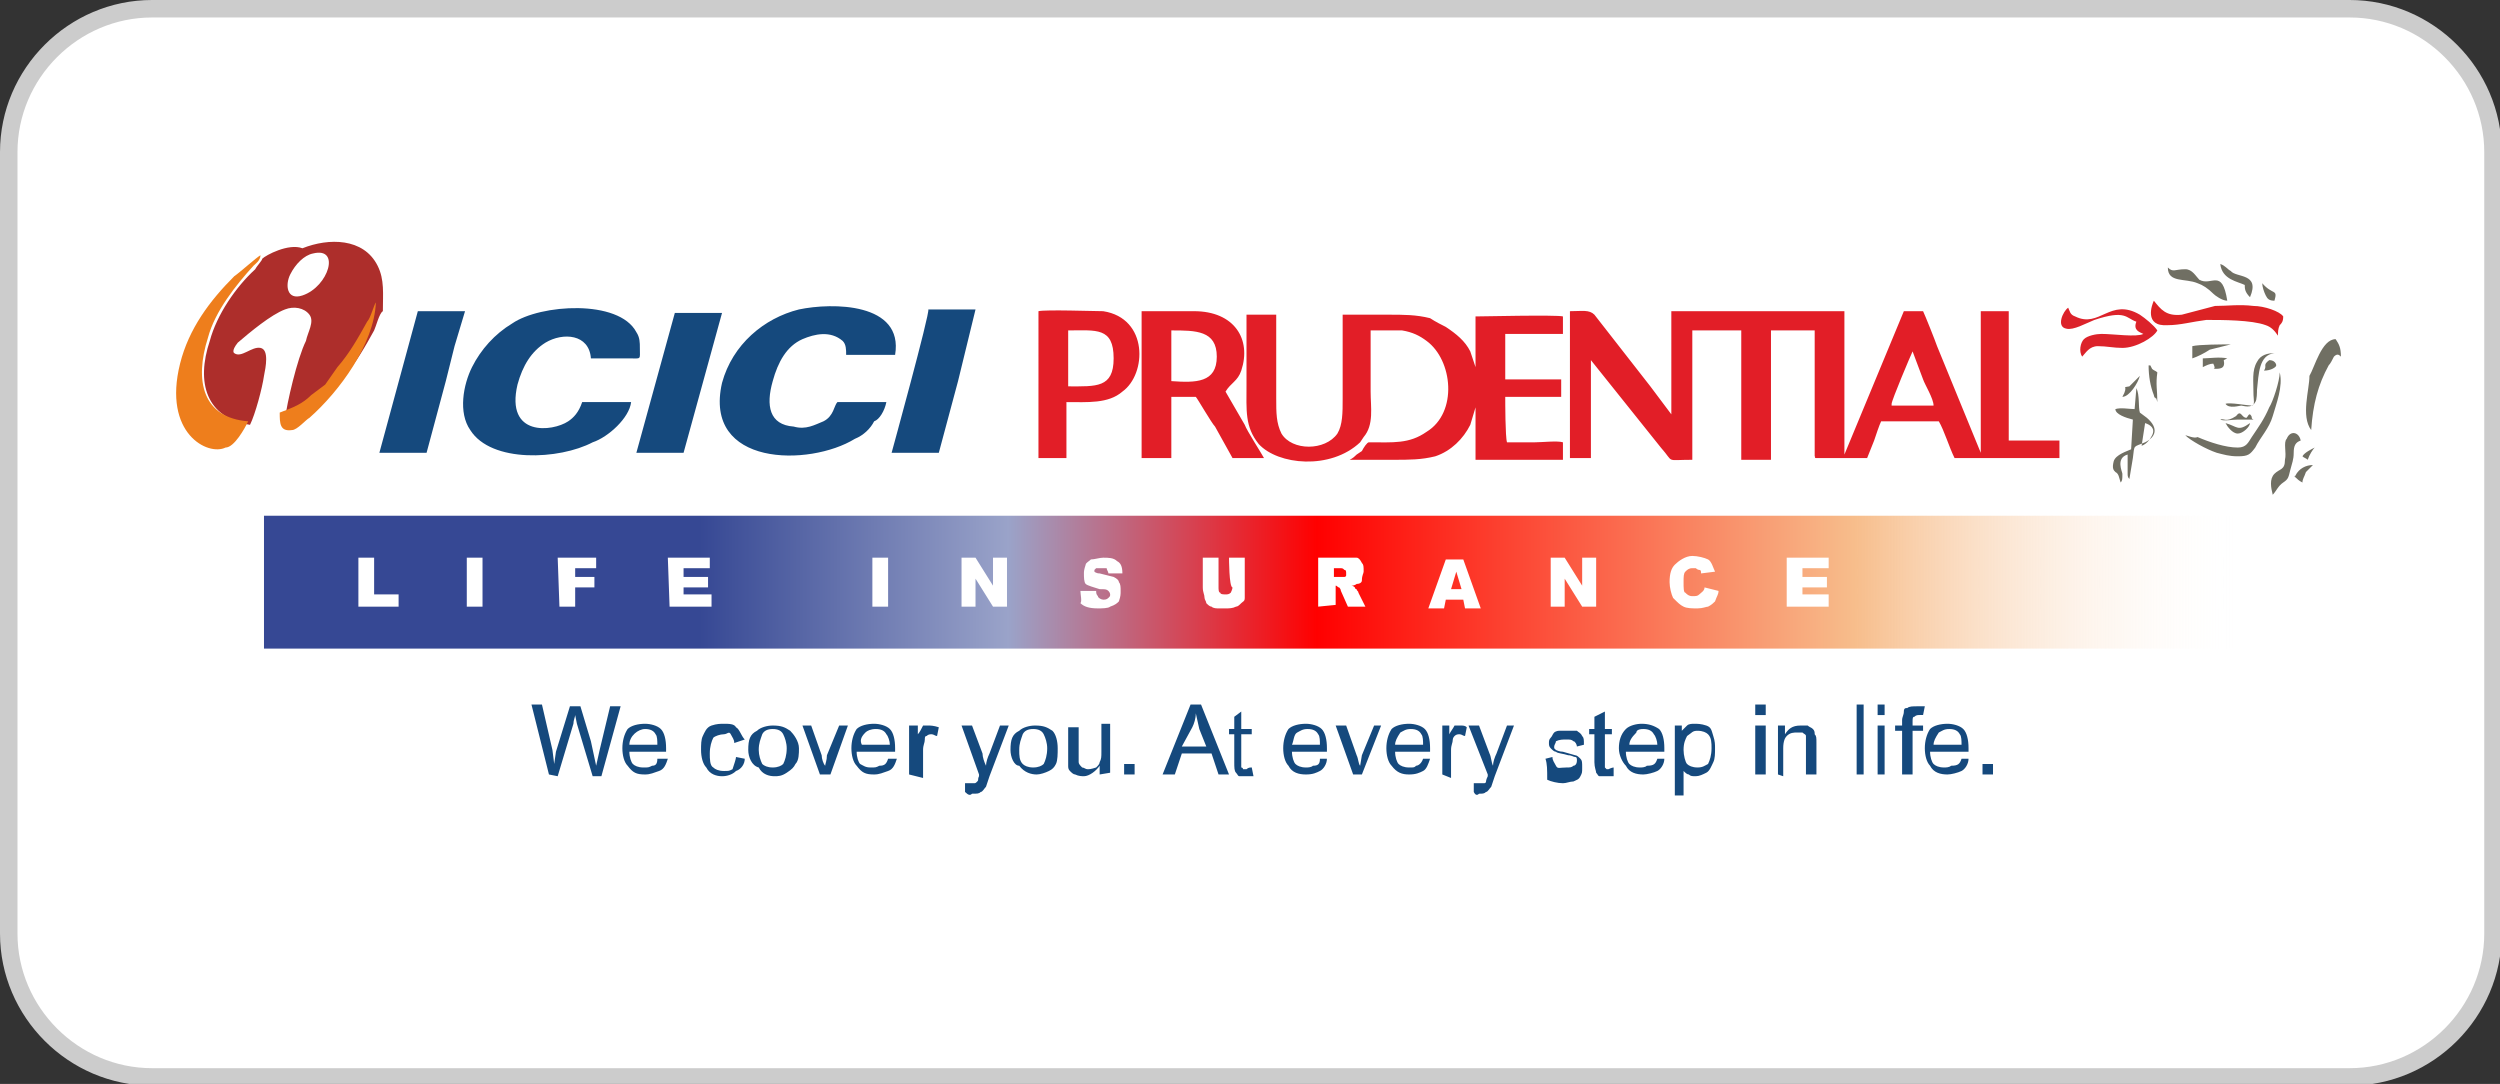 <?xml version="1.0" encoding="utf-8"?>
<!-- Generator: Adobe Illustrator 27.5.0, SVG Export Plug-In . SVG Version: 6.00 Build 0)  -->
<svg version="1.1" id="Layer_2_00000161621627710685719880000016469417660403130259_"
	 xmlns="http://www.w3.org/2000/svg" xmlns:xlink="http://www.w3.org/1999/xlink" x="0px" y="0px" viewBox="0 0 143 62"
	 style="enable-background:new 0 0 143 62;" xml:space="preserve">
<rect x="0" y="0" width="143" height="62" fill="#333333" stroke="none"/>
<style type="text/css">
	.st0{fill:#FFFFFF;stroke:#CCCCCC;stroke-miterlimit:10;}
	.st1{fill-rule:evenodd;clip-rule:evenodd;fill:#AD2E2B;}
	.st2{fill-rule:evenodd;clip-rule:evenodd;fill:#EE7E1C;}
	.st3{fill-rule:evenodd;clip-rule:evenodd;fill:#E21E27;}
	.st4{fill-rule:evenodd;clip-rule:evenodd;fill:#15497D;}
	.st5{fill-rule:evenodd;clip-rule:evenodd;fill:#DC222A;}
	.st6{fill-rule:evenodd;clip-rule:evenodd;fill:#DC2224;}
	.st7{fill-rule:evenodd;clip-rule:evenodd;fill:#706F63;}
	.st8{fill-rule:evenodd;clip-rule:evenodd;fill:url(#SVGID_1_);}
	.st9{fill:#15497D;}
</style>
<g id="Layer_1-2">
	<path class="st0" d="M8.7,0.5h125.7c4.5,0,8.2,3.7,8.2,8.2v44.7c0,4.5-3.7,8.2-8.2,8.2H8.7c-4.5,0-8.2-3.7-8.2-8.2V8.7
		C0.5,4.2,4.2,0.5,8.7,0.5z"/>
	<path class="st1" d="M17.9,14.5c1.6-0.4,0.9,1.9-0.6,2.4c-0.9,0.3-1-0.6-0.7-1.2C16.9,15.1,17.4,14.6,17.9,14.5L17.9,14.5
		L17.9,14.5z M15,14.8c0,0.1-0.3,0.4-0.4,0.6c-1.1,1-2.2,2.6-2.6,4.1c-0.8,2.4-0.2,4.4,2.3,4.8c0.3-0.6,0.7-2.1,0.8-2.8
		c0.1-0.5,0.3-1.5-0.2-1.6s-1.1,0.6-1.5,0.3c0,0-0.2-0.1,0.2-0.6c0.7-0.6,1.9-1.6,2.7-1.9c0.5-0.2,1.1-0.1,1.4,0.3s-0.1,1-0.2,1.5
		c-0.5,1-1.1,3.6-1.2,4.5c0.8-0.5,1.1-0.6,1.8-1.1c0.3-0.2,0.6-0.5,0.8-0.6c0.2-0.2,0.5-0.6,0.8-0.8c0.7-0.8,1.2-1.7,1.7-2.6
		c0.1-0.2,0.3-1,0.5-1.1c0-1,0.1-1.8-0.3-2.6c-0.8-1.6-2.8-1.6-4.3-1C16.5,13.9,15.2,14.6,15,14.8L15,14.8L15,14.8z"/>
	<path class="st2" d="M14.2,24.1c-2.6-0.2-3.1-2.3-2.3-4.8c0.4-1.5,1.6-3,2.6-4.1c0.1-0.1,0.4-0.3,0.4-0.6c-0.2,0.1-1.2,1-1.5,1.2
		c-1.4,1.4-2.6,3-3.1,5c-1,4,1.6,5.3,2.6,4.8C13.4,25.6,14,24.5,14.2,24.1L14.2,24.1L14.2,24.1z M16,23.6c0,0.6,0,1.1,0.7,1
		c0.3,0,0.8-0.6,1-0.7c1.7-1.5,3.7-4.2,3.8-6.6c-0.1,0.1-0.3,0.9-0.5,1.1c-0.5,0.9-1,1.8-1.7,2.6l-0.7,1l-0.8,0.6
		C17.3,23.1,16.8,23.3,16,23.6L16,23.6L16,23.6z"/>
	<path class="st3" d="M77.8,25.3L78,25c0.6-0.7,0.4-1.7,0.4-2.6v-3.5h1.8c0.6,0.1,1,0.3,1.4,0.6c1.5,1.1,1.8,4.1,0,5.2
		c-1,0.7-1.9,0.6-3.3,0.6c-0.1,0-0.3,0.3-0.4,0.5L77.6,26c-0.1,0.1-0.2,0.2-0.4,0.3h2.5c0.9,0,1.6,0,2.4-0.2c0.9-0.3,1.6-1,2-1.8
		l0.3-1v3h5v-1c-0.3-0.1-1.2,0-1.6,0h-1.6c-0.1-0.3-0.1-2.3-0.1-2.6h3.2v-1h-3.2v-2.6h3.3v-1c-0.3-0.1-4.8,0-5,0V21l-0.3-0.9
		c-0.3-0.6-0.8-1-1.4-1.4c-0.2-0.1-0.6-0.3-0.9-0.5C81,18,80.3,18,79.4,18h-2.6v4.8c0,0.8,0,1.5-0.3,2c-0.7,1-2.6,1-3.2,0
		c-0.3-0.6-0.3-1.2-0.3-2V18h-1.7v4c0,1.5-0.1,2.4,0.7,3.4C73.1,26.6,76.1,26.9,77.8,25.3L77.8,25.3L77.8,25.3z M59.4,26.2H61V23
		c1.2,0,2.4,0.1,3.2-0.6c1.4-1,1.5-4.2-1.1-4.6c-0.5,0-3.3-0.1-3.7,0L59.4,26.2L59.4,26.2L59.4,26.2z M65.3,17.8v8.4H67v-3.5h1.4
		c0.1,0.1,0.9,1.5,1.1,1.7l1,1.8h1.8c-0.1-0.2-1-1.6-1.1-1.9l-1.1-1.9c0.3-0.5,0.7-0.6,0.9-1.2c0.6-1.8-0.4-3.4-2.7-3.4H65.3
		L65.3,17.8L65.3,17.8z M105.5,25.8v0.1V25.8z M105.5,25.4v-0.1V25.4z M105.5,24.2v0.3V24.2z M105.5,23.4v-0.3V23.4z M108.2,23.1
		c0-0.2,1.1-2.8,1.2-3l0.6,1.6c0.1,0.3,0.6,1.1,0.6,1.5h-2.4V23.1z M61.1,18.9c1.6,0,2.6-0.2,2.6,1.6c0,1.7-1,1.6-2.6,1.6V18.9z
		 M67,18.9c1.4,0,2.6,0,2.6,1.5s-1.2,1.5-2.6,1.4V18.9z M96,18L96,18C95.9,18,96,18,96,18z M96.2,18H96H96.2z M97.2,18h0.7H97.2z
		 M96.6,17.9h-0.3H96.6z M95.6,17.8h9.9V26l3.4-8.2h1.1c0.1,0.2,0.7,1.7,0.8,2l2.5,6.1v-8.1h1.6v7.4h2.9v1h-6
		c-0.3-0.6-0.6-1.6-0.9-2.1h-3.3c-0.1,0.2-0.3,0.8-0.4,1.1l-0.4,1h-2.9c-0.2,0,0,0-0.1-0.1v-7.2h-2.5v7.4h-1.7v-7.4h-2.8v7.4
		c-1.6,0-1,0.2-1.8-0.7l-4-5v5.6h-1.2v-8.4c0.7,0,1.1-0.1,1.4,0.2l3.2,4.1l1.2,1.6L95.6,17.8L95.6,17.8L95.6,17.8z M105.5,25.2v-0.3
		V25.2L105.5,25.2z M105.5,22.7V22V22.7L105.5,22.7z"/>
	<path class="st4" d="M50.7,23h-2.8c-0.2,0.2-0.2,0.8-0.8,1.1c-0.5,0.2-1,0.5-1.7,0.3c-1.4-0.1-1.6-1.2-1.2-2.6
		c0.3-1.1,0.8-2,1.7-2.4c0.7-0.3,1.6-0.5,2.3,0.1c0.2,0.2,0.2,0.5,0.2,0.8h2.8c0.5-3-3.6-3-5.5-2.6c-2,0.5-3.8,2-4.4,4.2
		c-1.1,4.8,5,4.8,7.6,3.2c0.5-0.2,0.9-0.6,1.1-1C50.3,24,50.6,23.5,50.7,23L50.7,23L50.7,23z M36.1,23h-2.8
		c-0.2,0.6-0.5,0.9-0.8,1.1c-0.9,0.6-3.6,0.9-2.9-2.1c0.3-1.1,0.8-1.9,1.6-2.4c1-0.6,2.5-0.5,2.6,0.9H36c0.7,0,0.6,0.1,0.6-0.6
		c0-0.3,0-0.6-0.2-0.9c-1-1.9-5.5-1.6-7.1-0.5c-1,0.6-1.8,1.5-2.3,2.5s-0.8,2.6-0.1,3.6c1.2,1.9,5.1,1.7,7,0.7
		C34.8,25,36,23.9,36.1,23L36.1,23L36.1,23z M36.4,25.9h2.7l2.2-8h-2.7L36.4,25.9z M21.7,25.9h2.7l1.1-4.1l0.5-2l0.6-2h-2.7
		L21.7,25.9L21.7,25.9z M51,25.9h2.7l1.1-4.1l1-4.1h-2.7C53.2,17.9,51,25.9,51,25.9z"/>
	<path class="st5" d="M122.6,19.1c-0.4,0.2-1.7,0-2.4,0c-0.3,0-0.8,0.1-1,0.3s-0.3,0.7-0.1,1c0.2-0.2,0.4-0.6,0.9-0.6
		s0.9,0.1,1.4,0.1c0.8,0,1.8-0.6,2-1c-0.2-0.3-0.7-0.7-1-0.9c-1.7-1-2.3,0.8-3.7,0.1c-0.3-0.1-0.3-0.3-0.4-0.5
		c-0.3,0.2-0.7,1.1-0.1,1.2c0.4,0.1,1.1-0.3,1.6-0.5c1.8-0.6,1.8-0.1,2.4,0.1C122,18.9,122.4,19,122.6,19.1L122.6,19.1L122.6,19.1z"
		/>
	<path class="st6" d="M130.3,19.2c0-0.2,0-0.4,0.1-0.6c0.1-0.1,0.2-0.2,0.2-0.5c-0.2-0.3-1.1-0.6-1.7-0.6c-0.8-0.1-1.5,0-2.2,0
		l-1.9,0.5c-0.9,0.1-1.2-0.3-1.6-0.8c-0.1,0.2-0.6,1.5,0.8,1.4c0.7,0,1.4-0.2,2.2-0.3c0.9,0,2.6,0,3.4,0.3
		C129.9,18.7,130.1,18.9,130.3,19.2L130.3,19.2z"/>
	<path class="st7" d="M130,28.3c0.2-0.2,0.3-0.5,0.6-0.7s0.3-0.3,0.4-0.7s0.2-0.6,0.2-1s0.1-0.6,0.4-0.7c-0.1-0.5-0.6-0.6-0.8-0.1
		c-0.2,0.2,0,0.8-0.1,1.2c0,0.6-0.3,0.5-0.6,0.8S129.9,27.9,130,28.3L130,28.3L130,28.3z M131.3,27.3c0.1,0.1,0.2,0.2,0.4,0.3
		c0-0.2,0.1-0.3,0.2-0.6l0.3-0.3l0.1-0.1c-0.4,0-0.8,0.2-1,0.6C131.3,27.1,131.3,27.2,131.3,27.3C131.2,27.3,131.3,27.1,131.3,27.3
		L131.3,27.3L131.3,27.3z M122.1,23.4c-0.3,0-0.8-0.1-1.1,0c0,0.3,0.6,0.5,1,0.6l-0.1,1.7c-0.2,0.1-0.9,0.3-1,0.7s0,0.5,0.1,0.6
		c0.2,0.1,0.2,0.3,0.3,0.6c0.1-0.1,0.1-0.2,0.1-0.5c0-0.1-0.4-0.9,0.3-1.1v1.1c0,0.1,0,0.2,0.1,0.3l0.2-1.2c0.1-0.8,0-0.6,0.7-0.9
		c0.6-0.3,0.8-0.8,0.1-1.4l-0.4-0.3c-0.1-0.3,0-1-0.2-1.4L122.1,23.4L122.1,23.4L122.1,23.4z M131.7,26.1c0.1,0.1,0.2,0.1,0.3,0.2
		c0.1-0.3,0.3-0.6,0.4-0.7C132.2,25.7,131.8,25.9,131.7,26.1L131.7,26.1z M125,24.9c0.3,0.3,1.2,0.8,1.8,1c0.4,0.1,0.7,0.2,1.2,0.2
		c0.6,0,0.7-0.1,1-0.5c0.3-0.6,0.8-1.1,1-1.8s0.6-1.7,0.4-2.5c0,0.5-0.4,1.7-0.6,2c-0.3,0.7-0.6,1.1-1,1.7c-0.2,0.3-0.3,0.6-0.8,0.6
		c-0.7,0-1.6-0.3-2.3-0.6C125.5,25.1,125.1,24.9,125,24.9L125,24.9z M122.7,24.2c0.3,0.1,0.6,0.3,0.4,0.7c-0.1,0.2-0.3,0.5-0.6,0.6
		L122.7,24.2L122.7,24.2z M128.7,24.2c-0.7,0.5-0.7,0.2-1.4,0c0.1,0.2,0.4,0.6,0.7,0.6C128.3,24.8,128.7,24.4,128.7,24.2L128.7,24.2
		z M132.2,24.6c0.1-1.5,0.4-2.6,1-3.7c0.1-0.1,0.2-0.3,0.3-0.5c0.2-0.2,0.3-0.1,0.4,0c0-0.5-0.1-0.7-0.3-1c-0.8,0-1.2,1.6-1.5,2.1
		C132.1,22.3,131.6,23.8,132.2,24.6C132.2,24.5,132.2,24.5,132.2,24.6z M127,24c0.2,0.1,0.7,0,1,0h1h-0.1c-0.2-0.1,0-0.1-0.2-0.3
		c-0.1,0-0.1,0.1-0.2,0.2c-0.3,0-0.3-0.5-0.6-0.1C127.3,24.2,127.2,23.9,127,24L127,24L127,24z M127.3,23.1c0.2,0.3,0.8,0.1,0.9,0.1
		s0.6,0.2,0.8-0.2c0.1-0.1,0.1-0.6,0.1-0.7c0.1-0.9,0.1-2,1-2.1c-0.4,0-0.8,0.1-1,0.5c-0.3,0.5-0.2,1.1-0.2,1.9
		c0,0.2,0.1,0.6-0.1,0.6S127.5,23,127.3,23.1L127.3,23.1L127.3,23.1z M123.4,23c0-0.7-0.1-1,0-1.7c-0.1-0.1-0.2-0.1-0.3-0.2
		l-0.1-0.2h-0.1c0,0.6,0.1,1.2,0.3,1.7c0,0,0,0.1,0.1,0.2C123.3,22.6,123.4,23,123.4,23z M121.4,22.7c0.4,0,0.9-0.8,1-1.2l-0.6,0.6
		C121.3,22.2,121.8,22,121.4,22.7L121.4,22.7z M129.5,21.2c0.4,0,0.7-0.2,0.7-0.3s-0.1-0.3-0.4-0.3
		C129.4,20.9,129.7,20.9,129.5,21.2z M126,20.5V21c0.2-0.1,0.4-0.2,0.6-0.2c0.1,0.2,0.1,0.3,0,0.3c0.4,0,0.7,0,0.6-0.5l0.2-0.1
		C127,20.4,126.3,20.5,126,20.5L126,20.5z M125.4,19.8v0.7c0.3-0.1,0.7-0.3,1-0.5l1.2-0.3C127.1,19.7,125.8,19.7,125.4,19.8z
		 M127.4,17.2c-0.3-1.9-0.9-0.8-1.6-1.2c-0.2-0.2-0.4-0.6-0.8-0.6c-0.6,0-0.7,0.2-1-0.1c0,0.9,1,0.6,1.7,0.9
		c0.3,0.1,0.6,0.3,0.9,0.6C126.7,16.9,127.1,17.2,127.4,17.2L127.4,17.2z M130.1,17.2c0.2-0.7-0.1-0.3-0.7-1c0,0.2,0.1,0.5,0.2,0.7
		S129.8,17.2,130.1,17.2z M128.7,17c0.6-1.4-0.8-1.1-1.1-1.5c-0.2-0.1-0.3-0.3-0.6-0.4c0.1,0.9,1,1,1.4,1.2
		C128.4,16.5,128.4,16.7,128.7,17L128.7,17z"/>
	
		<linearGradient id="SVGID_1_" gradientUnits="userSpaceOnUse" x1="40.02" y1="-1051.3" x2="128.27" y2="-1051.3" gradientTransform="matrix(1 0 0 -1 0 -1018)">
		<stop  offset="0" style="stop-color:#364894"/>
		<stop  offset="0.2" style="stop-color:#9AA3C9"/>
		<stop  offset="0.4" style="stop-color:#FF0000"/>
		<stop  offset="0.75" style="stop-color:#F7BE8C"/>
		<stop  offset="1" style="stop-color:#FEFEFE;stop-opacity:0"/>
	</linearGradient>
	<path class="st8" d="M128.2,29.5H15.1v7.6h113.1V29.5z M61.8,33.8h0.9c0,0.1,0,0.2,0.1,0.3c0,0.1,0.2,0.2,0.3,0.2s0.2,0,0.3-0.1
		s0.1-0.1,0.1-0.2c0,0,0-0.1-0.1-0.2s-0.2-0.1-0.5-0.1c-0.3-0.1-0.7-0.2-0.8-0.3S62,33,62,32.8c0-0.1,0-0.2,0.1-0.5
		c0-0.1,0.2-0.2,0.3-0.3c0.2,0,0.5-0.1,0.7-0.1c0.3,0,0.6,0,0.8,0.2c0.2,0.1,0.3,0.3,0.3,0.7h-0.8c0-0.1-0.1-0.2-0.1-0.3h-0.6
		l-0.1,0.1v0.1c0,0,0.1,0.1,0.3,0.1l0.8,0.2c0.2,0.1,0.3,0.2,0.3,0.3c0.1,0.1,0.1,0.3,0.1,0.5s0,0.3-0.1,0.6
		c-0.1,0.1-0.2,0.2-0.5,0.3c-0.1,0.1-0.5,0.1-0.7,0.1c-0.5,0-0.8-0.1-1-0.3C61.9,34.4,61.8,34,61.8,33.8L61.8,33.8L61.8,33.8z
		 M70.3,31.9h0.9v2.3c0,0.2-0.1,0.2-0.2,0.3s-0.2,0.2-0.3,0.2c-0.2,0.1-0.4,0.1-0.6,0.1h-0.4c-0.1,0-0.3,0-0.4-0.1
		c-0.1,0-0.2-0.1-0.3-0.2c0-0.1-0.1-0.2-0.1-0.3c0-0.2-0.1-0.3-0.1-0.6v-1.7h0.9v1.7c0,0.1,0,0.3,0.1,0.3c0,0.1,0.2,0.1,0.3,0.1
		s0.2,0,0.3-0.1c0,0,0.1-0.2,0.1-0.3C70.3,33.6,70.3,31.9,70.3,31.9L70.3,31.9L70.3,31.9z M97.5,33.6l0.8,0.2c0,0.2-0.1,0.3-0.2,0.6
		c-0.1,0.1-0.2,0.2-0.4,0.3c-0.1,0-0.3,0.1-0.6,0.1c-0.3,0-0.6,0-0.8-0.1s-0.3-0.2-0.6-0.5c-0.1-0.2-0.2-0.6-0.2-0.9
		c0-0.5,0.1-0.8,0.3-1s0.6-0.5,1-0.5c0.3,0,0.7,0.1,0.9,0.2c0.2,0.1,0.3,0.5,0.4,0.7l-0.8,0.1c0-0.1,0-0.2-0.1-0.2S97,32.5,97,32.5
		h-0.2c-0.2,0-0.3,0.1-0.4,0.2s-0.1,0.3-0.1,0.6s0,0.6,0.1,0.6c0.1,0.1,0.2,0.2,0.4,0.2s0.3,0,0.4-0.1S97.5,33.8,97.5,33.6
		L97.5,33.6L97.5,33.6z M20.5,31.9h0.9V34h1.4v0.7h-2.3V31.9z M49.9,31.9h0.9v2.8h-0.9V31.9z M26.7,31.9h0.9v2.8h-0.9V31.9z
		 M31.9,31.9h2.2v0.6h-1.2V33H34v0.6h-1.1v1.1H32L31.9,31.9L31.9,31.9z M102.2,31.9h2.4v0.6h-1.5V33h1.4v0.6h-1.4V34h1.5v0.7h-2.4
		V31.9L102.2,31.9z M38.2,31.9h2.4v0.6h-1.5V33h1.4v0.6h-1.4V34h1.6v0.7h-2.4L38.2,31.9L38.2,31.9L38.2,31.9z M55,31.9h0.8l1,1.6
		v-1.6h0.8v2.8h-0.8l-1-1.6v1.6H55V31.9z M88.7,31.9h0.8l1,1.6v-1.6h0.8v2.8h-0.8l-1-1.6v1.6h-0.8V31.9z M75.4,34.7v-2.8h2.2
		c0.1,0,0.2,0.1,0.3,0.3c0.1,0.1,0.1,0.2,0.1,0.5c0,0.1-0.1,0.2-0.1,0.5c0,0.1-0.1,0.2-0.3,0.2c0,0-0.1,0.1-0.3,0.1
		c0.1,0,0.2,0.1,0.2,0.1s0,0.1,0.1,0.1c0,0.1,0.1,0.1,0.1,0.2l0.4,0.8h-1l-0.4-0.9c0-0.1-0.1-0.2-0.1-0.2c-0.1,0-0.1-0.1-0.2-0.1
		l0,0v1.1L75.4,34.7L75.4,34.7L75.4,34.7z M83.7,34.3h-1l-0.1,0.5h-0.9l1-2.8h1l1,2.8h-0.9L83.7,34.3L83.7,34.3L83.7,34.3z
		 M83.6,33.7l-0.3-1l-0.3,1C82.9,33.7,83.6,33.7,83.6,33.7z M76.3,33h0.6c0,0,0.1,0,0.1-0.1v-0.1c0-0.1,0-0.2-0.1-0.2
		c-0.1-0.1-0.1-0.1-0.3-0.1h-0.3L76.3,33L76.3,33L76.3,33z"/>
	<path class="st9" d="M84.3,45.3v-0.5h0.6c0,0,0.1,0,0.1-0.1c0,0,0-0.1,0.1-0.3v-0.1L84,41.5h0.6l0.6,1.6c0.1,0.2,0.1,0.5,0.2,0.7
		c0-0.2,0.1-0.5,0.2-0.7l0.6-1.6h0.4l-1.1,2.9c-0.1,0.3-0.2,0.6-0.2,0.6c-0.1,0.1-0.2,0.3-0.3,0.3c-0.1,0.1-0.2,0.1-0.4,0.1
		C84.5,45.5,84.4,45.5,84.3,45.3L84.3,45.3L84.3,45.3z M55.2,45.3v-0.5h0.5c0.1,0,0.1,0,0.2-0.1c0.1-0.1,0-0.1,0.1-0.3v-0.1l-1-2.8
		h0.6l0.6,1.6c0,0.2,0.1,0.5,0.2,0.7c0-0.2,0.1-0.5,0.2-0.7l0.6-1.6h0.5l-1.1,2.9c-0.1,0.3-0.2,0.6-0.2,0.6
		c-0.1,0.1-0.2,0.3-0.3,0.3c-0.1,0.1-0.2,0.1-0.5,0.1C55.5,45.5,55.4,45.5,55.2,45.3L55.2,45.3L55.2,45.3z M95.8,45.5v-4h0.4v0.3
		l0.3-0.3c0.1-0.1,0.3-0.1,0.4-0.1c0.2,0,0.4,0,0.7,0.1s0.3,0.3,0.4,0.6s0.1,0.5,0.1,0.7c0,0.3,0,0.6-0.1,0.8s-0.2,0.5-0.4,0.6
		s-0.4,0.2-0.6,0.2s-0.3,0-0.4-0.1c-0.1,0-0.2-0.1-0.3-0.2v1.4H95.8L95.8,45.5L95.8,45.5z M112.2,43.4h0.4c0,0.3-0.2,0.6-0.4,0.7
		s-0.6,0.2-0.8,0.2c-0.4,0-0.8-0.1-1-0.5c-0.2-0.2-0.3-0.6-0.3-1s0.1-0.8,0.3-1.1c0.2-0.2,0.6-0.3,1-0.3c0.3,0,0.7,0.1,0.9,0.3
		s0.3,0.6,0.3,1.1V43h-2.2c0,0.3,0.1,0.6,0.2,0.7s0.3,0.2,0.6,0.2c0.1,0,0.3,0,0.4-0.1C112,43.8,112.1,43.7,112.2,43.4L112.2,43.4
		L112.2,43.4z M94.8,43.4h0.4c0,0.3-0.2,0.6-0.4,0.7s-0.6,0.2-0.8,0.2c-0.4,0-0.8-0.1-1-0.5c-0.2-0.2-0.4-0.6-0.4-1s0.1-0.8,0.4-1.1
		c0.2-0.2,0.6-0.3,0.9-0.3c0.4,0,0.7,0.1,1,0.3c0.2,0.2,0.3,0.6,0.3,1.1V43H93c0,0.3,0.1,0.6,0.2,0.7s0.3,0.2,0.6,0.2
		c0.1,0,0.3,0,0.4-0.1C94.6,43.8,94.7,43.7,94.8,43.4L94.8,43.4L94.8,43.4z M75.5,43.4h0.4c0,0.3-0.2,0.6-0.4,0.7s-0.4,0.2-0.8,0.2
		s-0.8-0.1-1-0.5c-0.2-0.2-0.3-0.6-0.3-1s0.1-0.8,0.3-1.1c0.2-0.2,0.6-0.3,1-0.3c0.3,0,0.7,0.1,0.9,0.3s0.3,0.6,0.3,1.1V43h-2
		c0,0.3,0.1,0.6,0.2,0.7s0.3,0.2,0.6,0.2c0.1,0,0.3,0,0.4-0.1C75.4,43.8,75.5,43.7,75.5,43.4L75.5,43.4L75.5,43.4z M81.4,43.4h0.4
		c-0.1,0.3-0.2,0.6-0.4,0.7s-0.4,0.2-0.8,0.2s-0.7-0.1-1-0.5c-0.2-0.2-0.3-0.6-0.3-1s0.1-0.8,0.3-1.1c0.2-0.2,0.6-0.3,1-0.3
		c0.3,0,0.7,0.1,0.9,0.3s0.3,0.6,0.3,1.1V43h-2c0,0.3,0.1,0.6,0.2,0.7s0.3,0.2,0.6,0.2s0.3,0,0.4-0.1C81.1,43.8,81.3,43.7,81.4,43.4
		L81.4,43.4L81.4,43.4z M42.1,43.3l0.5,0.1c0,0.3-0.2,0.6-0.5,0.7c-0.2,0.2-0.5,0.3-0.8,0.3s-0.7-0.1-0.9-0.5
		c-0.2-0.2-0.3-0.6-0.3-1c0-0.3,0-0.6,0.1-0.8s0.2-0.5,0.5-0.6s0.5-0.1,0.7-0.1c0.3,0,0.6,0,0.7,0.2c0.2,0.1,0.3,0.5,0.5,0.7
		L42,42.5c0-0.2-0.1-0.3-0.2-0.5s-0.2,0-0.4,0s-0.5,0.1-0.6,0.2c-0.1,0.2-0.2,0.5-0.2,0.9c0,0.3,0,0.7,0.2,0.8
		c0.1,0.1,0.3,0.2,0.6,0.2s0.3,0,0.5-0.1C42,43.7,42.1,43.4,42.1,43.3L42.1,43.3z M37.6,43.4h0.6c-0.1,0.3-0.2,0.6-0.5,0.7
		s-0.5,0.2-0.8,0.2c-0.5,0-0.7-0.1-1-0.5c-0.2-0.2-0.3-0.6-0.3-1s0.1-0.8,0.3-1.1c0.2-0.2,0.6-0.3,1-0.3c0.3,0,0.7,0.1,0.9,0.3
		s0.3,0.6,0.3,1.1V43H36c0,0.3,0.1,0.6,0.2,0.7s0.3,0.2,0.6,0.2s0.3,0,0.5-0.1C37.5,43.8,37.6,43.7,37.6,43.4L37.6,43.4L37.6,43.4z
		 M88.4,43.4l0.4-0.1c0,0.2,0.1,0.3,0.2,0.5s0.2,0.1,0.6,0.1c0.2,0,0.3,0,0.4-0.1c0.1,0,0.2-0.1,0.2-0.3c0-0.1,0-0.2-0.1-0.2
		s-0.2-0.1-0.4-0.1c-0.3-0.1-0.6-0.1-0.7-0.2c-0.1,0-0.2-0.1-0.3-0.2s-0.1-0.2-0.1-0.3s0-0.2,0.1-0.3s0.1-0.2,0.2-0.3
		c0,0,0.1-0.1,0.3-0.1h1c0.1,0.1,0.2,0.1,0.3,0.3c0.1,0.1,0.1,0.2,0.1,0.5l-0.4,0.1c0-0.1-0.1-0.3-0.2-0.3c-0.1-0.1-0.2-0.1-0.4-0.1
		s-0.4,0-0.6,0.1c0,0.1-0.1,0.2-0.1,0.3v0.1l0.1,0.1c0,0,0.2,0.1,0.4,0.1l0.7,0.2c0.1,0,0.2,0.1,0.3,0.2s0.1,0.2,0.1,0.5
		s0,0.3-0.1,0.5s-0.2,0.2-0.4,0.3c-0.2,0-0.4,0.1-0.6,0.1c-0.3,0-0.7-0.1-0.9-0.2C88.5,44,88.5,43.7,88.4,43.4L88.4,43.4z
		 M62.9,44.3v-0.5c-0.2,0.3-0.6,0.6-0.9,0.6c-0.1,0-0.3,0-0.5-0.1c-0.1,0-0.2-0.1-0.3-0.2s-0.1-0.2-0.1-0.3v-2.2h0.6v2
		c0,0.1,0.1,0.2,0.2,0.3c0.1,0,0.2,0.1,0.3,0.1s0.2,0,0.5-0.1c0.1-0.1,0.2-0.2,0.2-0.3C63,43.4,63,43.3,63,43v-1.6h0.5v2.8
		L62.9,44.3L62.9,44.3L62.9,44.3z M42.8,42.9c0-0.6,0.1-0.9,0.5-1.1c0.2-0.2,0.6-0.3,0.9-0.3c0.5,0,0.7,0.1,1,0.3
		c0.2,0.2,0.5,0.6,0.5,1c0,0.3,0,0.7-0.2,0.9c-0.1,0.2-0.2,0.3-0.5,0.5s-0.5,0.2-0.7,0.2c-0.3,0-0.7-0.1-0.9-0.5
		C43,43.8,42.8,43.3,42.8,42.9L42.8,42.9L42.8,42.9z M57.8,42.9c0-0.6,0.1-0.9,0.5-1.1c0.2-0.2,0.6-0.3,0.9-0.3c0.5,0,0.7,0.1,1,0.3
		c0.2,0.2,0.3,0.6,0.3,1c0,0.3,0,0.7-0.1,0.9S60.2,44,60,44.1s-0.5,0.2-0.7,0.2c-0.3,0-0.7-0.1-1-0.5C58,43.8,57.8,43.3,57.8,42.9
		L57.8,42.9z M50.8,43.4h0.5c-0.1,0.3-0.2,0.6-0.5,0.7s-0.5,0.2-0.8,0.2c-0.5,0-0.7-0.1-1-0.5c-0.2-0.2-0.3-0.6-0.3-1
		s0.1-0.8,0.3-1.1c0.2-0.2,0.6-0.3,1-0.3c0.3,0,0.7,0.1,0.9,0.3s0.3,0.6,0.3,1.1V43H49c0,0.3,0.1,0.6,0.2,0.7
		c0.2,0.1,0.3,0.2,0.6,0.2s0.3,0,0.5-0.1C50.6,43.8,50.7,43.7,50.8,43.4L50.8,43.4L50.8,43.4z M100.4,44.3v-2.8h0.6v2.8H100.4z
		 M101.7,44.3v-2.8h0.4V42c0.2-0.3,0.4-0.5,0.9-0.5h0.4c0.1,0.1,0.2,0.1,0.3,0.2s0.1,0.2,0.1,0.3c0.1,0.1,0.1,0.2,0.1,0.5v1.8h-0.6
		v-2.2c0-0.1-0.1-0.1-0.2-0.2h-0.3c-0.2,0-0.4,0-0.6,0.2c-0.1,0.1-0.2,0.3-0.2,0.7v1.6L101.7,44.3L101.7,44.3L101.7,44.3z
		 M82.5,44.3v-2.8h0.4V42c0.1-0.2,0.2-0.3,0.3-0.5h0.3c0.2,0,0.3,0,0.4,0.1l-0.1,0.5c-0.1,0-0.2-0.1-0.3-0.1s-0.2,0-0.3,0.1
		c0,0-0.1,0.1-0.1,0.2c0,0.2-0.1,0.3-0.1,0.6v1.6L82.5,44.3L82.5,44.3z M31.4,44.3l-1-4H31l0.6,2.6l0.1,0.8l0.1-0.7l0.8-2.6h0.6
		l0.6,2l0.3,1.4l0.2-0.9l0.6-2.5h0.6l-1.1,4h-0.5l-0.9-3l-0.1-0.5c0,0.1-0.1,0.3-0.1,0.5l-0.9,3L31.4,44.3L31.4,44.3L31.4,44.3z
		 M46.9,44.3l-1-2.8h0.5l0.6,1.7c0,0.2,0.1,0.5,0.2,0.6c0-0.1,0.1-0.3,0.1-0.6l0.7-1.7h0.5l-1,2.8H46.9L46.9,44.3z M113.4,44.3v-0.6
		h0.6v0.6H113.4z M108.8,44.3v-2.5h-0.4v-0.3h0.4v-0.3c0-0.2,0.1-0.3,0.1-0.5s0.1-0.2,0.2-0.2c0.1-0.1,0.3-0.1,0.6-0.1h0.4l-0.1,0.5
		h-0.2c-0.1,0-0.2,0-0.3,0.1c-0.1,0-0.1,0.1-0.1,0.3v0.2h0.6v0.3h-0.6v2.5H108.8z M77.4,44.3l-1-2.8H77l0.6,1.7
		c0.1,0.2,0.1,0.5,0.2,0.6l0.1-0.6l0.7-1.7H79l-1.1,2.8H77.4L77.4,44.3L77.4,44.3z M52,44.3v-2.8h0.5V42c0.1-0.1,0.2-0.3,0.3-0.5
		h0.3c0.1,0,0.3,0,0.6,0.1l-0.1,0.5c-0.1,0-0.2-0.1-0.3-0.1s-0.2,0-0.3,0.1c-0.1,0-0.1,0.1-0.1,0.2c0,0.2-0.1,0.3-0.1,0.6v1.6
		L52,44.3L52,44.3L52,44.3z M64.3,44.3v-0.6h0.6v0.6H64.3z M107.4,44.3v-2.8h0.4v2.8C107.9,44.3,107.4,44.3,107.4,44.3z M66.5,44.3
		l1.6-4h0.6l1.6,4h-0.6l-0.4-1.2h-1.7l-0.4,1.2H66.5L66.5,44.3z M71.6,43.9l0.1,0.5h-0.8c-0.1,0-0.1-0.1-0.2-0.2s-0.1-0.3-0.1-0.6
		V42h-0.3v-0.3h0.3V41l0.4-0.3v1h0.6V42H71v1.9c0,0,0.1,0,0.1,0.1h0.2C71.4,43.9,71.5,43.9,71.6,43.9L71.6,43.9L71.6,43.9z
		 M106.2,44.3v-4h0.4v4H106.2z M92.3,43.9v0.5h-0.8c-0.1,0-0.1-0.1-0.2-0.2c0-0.1-0.1-0.3-0.1-0.6V42h-0.3v-0.3h0.3V41l0.6-0.3v1
		h0.4V42h-0.4v1.9l0.1,0.1H92C92,44,92.2,43.9,92.3,43.9L92.3,43.9L92.3,43.9z M96.3,42.9c0,0.3,0.1,0.7,0.2,0.8s0.3,0.2,0.6,0.2
		s0.4-0.1,0.6-0.2c0.1-0.2,0.2-0.5,0.2-0.9c0-0.3,0-0.6-0.2-0.8c-0.1-0.1-0.3-0.2-0.6-0.2s-0.3,0.1-0.6,0.3
		C96.4,42.3,96.3,42.5,96.3,42.9z M43.4,42.9c0,0.3,0.1,0.6,0.2,0.8c0.1,0.1,0.3,0.2,0.6,0.2s0.5-0.1,0.6-0.2
		c0.1-0.2,0.2-0.5,0.2-0.9c0-0.3-0.1-0.6-0.2-0.8s-0.3-0.3-0.6-0.3s-0.5,0.1-0.6,0.3C43.5,42.3,43.4,42.5,43.4,42.9z M58.3,42.9
		c0,0.3,0,0.6,0.2,0.8c0.1,0.1,0.3,0.2,0.6,0.2s0.5-0.1,0.6-0.2c0.1-0.2,0.2-0.5,0.2-0.9c0-0.3-0.1-0.6-0.2-0.8s-0.3-0.3-0.6-0.3
		s-0.5,0.1-0.6,0.3C58.4,42.3,58.3,42.5,58.3,42.9z M67.6,42.7H69l-0.4-1l-0.2-0.9c0,0.3-0.1,0.6-0.2,0.8L67.6,42.7z M36,42.6h1.6
		c0-0.2,0-0.5-0.1-0.6c-0.1-0.2-0.3-0.3-0.6-0.3C36.5,41.7,36,42.1,36,42.6C36,42.5,36,42.6,36,42.6L36,42.6L36,42.6z M49.3,42.6
		h1.6c0-0.2-0.1-0.5-0.2-0.6c-0.1-0.2-0.3-0.3-0.6-0.3s-0.5,0.1-0.6,0.2C49.2,42.2,49.2,42.4,49.3,42.6L49.3,42.6L49.3,42.6z
		 M79.8,42.6h1.6c0-0.2,0-0.5-0.1-0.6c-0.1-0.2-0.3-0.3-0.6-0.3s-0.4,0.1-0.6,0.2C79.9,42.2,79.8,42.4,79.8,42.6L79.8,42.6
		L79.8,42.6z M73.9,42.6h1.6c0-0.2,0-0.5-0.1-0.6c-0.1-0.2-0.3-0.3-0.6-0.3s-0.4,0.1-0.6,0.2S74,42.4,73.9,42.6L73.9,42.6L73.9,42.6
		z M93.2,42.6h1.6c0-0.2-0.1-0.5-0.2-0.6c-0.1-0.2-0.3-0.3-0.6-0.3s-0.4,0.1-0.4,0.2C93.3,42.2,93.2,42.4,93.2,42.6L93.2,42.6
		L93.2,42.6z M110.6,42.6h1.6c0-0.2,0-0.5-0.1-0.6c-0.1-0.2-0.3-0.3-0.6-0.3s-0.4,0.1-0.6,0.2C110.7,42.2,110.6,42.4,110.6,42.6
		L110.6,42.6L110.6,42.6z M107.4,40.9v-0.6h0.4v0.6H107.4z M100.4,40.9v-0.6h0.6v0.6H100.4z"/>
</g>
</svg>
